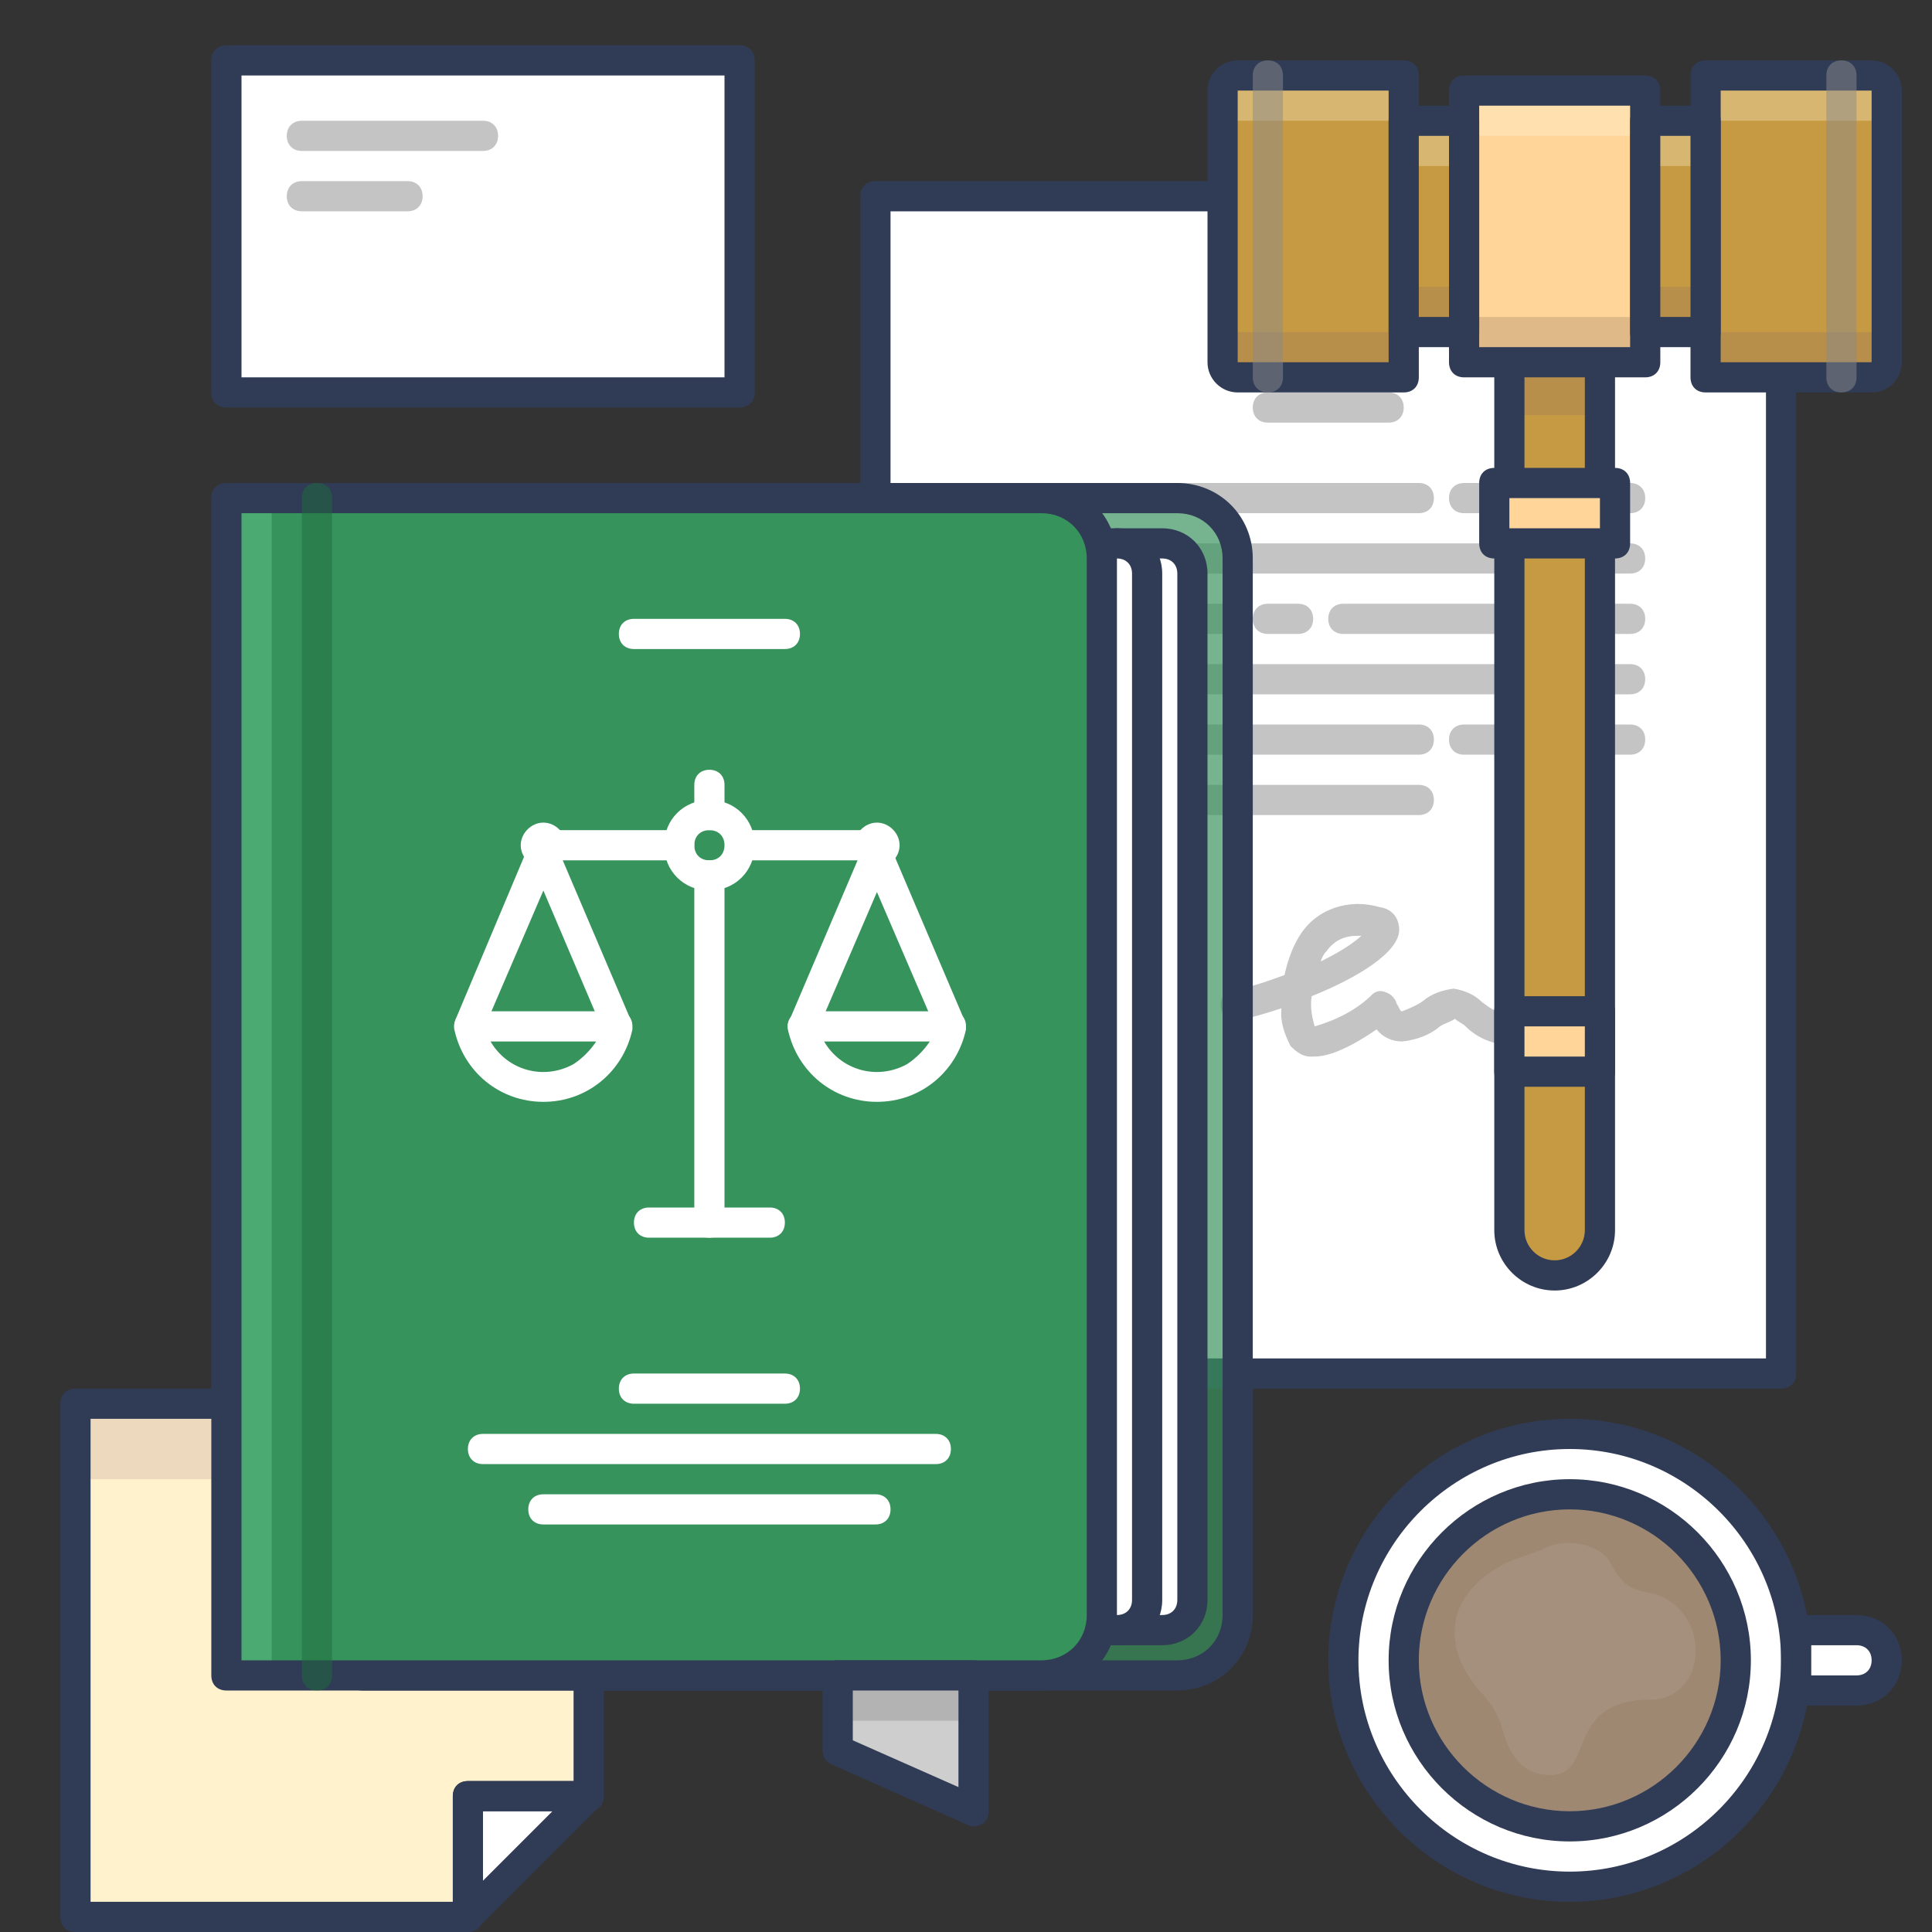 <?xml version="1.0" encoding="utf-8"?>
<!-- Generator: Adobe Illustrator 24.1.3, SVG Export Plug-In . SVG Version: 6.00 Build 0)  -->
<svg version="1.1" id="_002" xmlns="http://www.w3.org/2000/svg" xmlns:xlink="http://www.w3.org/1999/xlink" x="0px" y="0px"
	 viewBox="0 0 128 128" style="enable-background:new 0 0 128 128;" xml:space="preserve">
<rect x="0" y="0" width="128" height="128" fill="#333333" stroke="none"/>
<style type="text/css">
	.st0{fill:#FFFFFF;}
	.st1{fill:#303C56;}
	.st2{fill:#9E8872;}
	.st3{fill:#A5907E;}
	.st4{opacity:0.5;}
	.st5{fill:#898989;}
	.st6{fill:#EEF6FF;}
	.st7{fill:#FFF2CC;}
	.st8{opacity:0.3;}
	.st9{fill:#C1A29F;}
	.st10{opacity:0.69;fill:#37935C;enable-background:new    ;}
	.st11{fill:#37935C;}
	.st12{fill:#75E0A0;}
	.st13{fill:#1D6B3C;}
	.st14{fill:#CECECE;}
	.st15{fill:#727272;}
	.st16{fill:#C69A42;}
	.st17{fill:#FFF9E0;}
	.st18{fill:#93765F;}
	.st19{fill:#FFD599;}
</style>
<circle class="st0" cx="104" cy="110" r="15"/>
<path class="st1" d="M104,126c-8.8,0-16-7.2-16-16s7.2-16,16-16s16,7.2,16,16S112.8,126,104,126z M104,96c-7.7,0-14,6.3-14,14
	s6.3,14,14,14s14-6.3,14-14S111.7,96,104,96z"/>
<circle class="st2" cx="104" cy="110" r="11"/>
<path class="st1" d="M104,122c-6.6,0-12-5.4-12-12s5.4-12,12-12s12,5.4,12,12S110.6,122,104,122L104,122z M104,100
	c-5.5,0-10,4.5-10,10s4.5,10,10,10s10-4.5,10-10S109.5,100,104,100z"/>
<path class="st0" d="M123,112h-4v-4h4c1.1,0,2,0.9,2,2l0,0C125,111.1,124.1,112,123,112z"/>
<path class="st1" d="M123,113h-4c-0.6,0-1-0.4-1-1v-4c0-0.6,0.4-1,1-1h4c1.7,0,3,1.3,3,3S124.7,113,123,113z M120,111h3
	c0.6,0,1-0.4,1-1s-0.4-1-1-1h-3V111z"/>
<path class="st3" d="M102.7,117.6c-1.9,0-2.8-1.5-3.2-3.2c-0.3-0.9-0.8-1.7-1.4-2.3c-2.9-3.3-2.1-6.8,2-8.7c0.8-0.3,1.6-0.5,2.4-0.9
	c1.3-0.6,3.4-0.2,4.1,0.9c0.8,1.4,1.1,1.8,2.5,2.1c2.1,0.3,3.5,2.3,3.2,4.4c0,0,0,0,0,0c0,0.2-0.1,0.4-0.1,0.5
	c-0.3,1.2-1.3,2.1-2.6,2.2C103.5,112.5,105.8,117.6,102.7,117.6z"/>
<rect x="15" y="4" class="st0" width="34" height="22"/>
<path class="st1" d="M49,27H15c-0.6,0-1-0.4-1-1V4c0-0.6,0.4-1,1-1h34c0.6,0,1,0.4,1,1v22C50,26.6,49.6,27,49,27z M16,25h32V5H16V25
	z"/>
<g class="st4">
	<path class="st5" d="M32,10H20c-0.6,0-1-0.4-1-1s0.4-1,1-1h12c0.6,0,1,0.4,1,1S32.6,10,32,10z"/>
</g>
<g class="st4">
	<path class="st5" d="M27,14h-7c-0.6,0-1-0.4-1-1s0.4-1,1-1h7c0.6,0,1,0.4,1,1S27.6,14,27,14z"/>
</g>
<polygon class="st0" points="118,91 118,21 110,13 58,13 58,91 "/>
<path class="st1" d="M118,92H58c-0.6,0-1-0.4-1-1V13c0-0.6,0.4-1,1-1h52c0.3,0,0.5,0.1,0.7,0.3l8,8c0.2,0.2,0.3,0.4,0.3,0.7v70
	C119,91.6,118.6,92,118,92z M59,90h58V21.4l-7.4-7.4H59V90z"/>
<polygon class="st6" points="118,21 110,21 110,13 "/>
<path class="st5" d="M118,22h-8c-0.6,0-1-0.4-1-1v-8c0-0.6,0.4-1,1-1c0.3,0,0.5,0.1,0.7,0.3l8,8c0.4,0.4,0.4,1,0,1.4
	C118.5,21.9,118.3,22,118,22z M111,20h4.6l-4.6-4.6V20z"/>
<path class="st5" d="M118,22h-8c-0.6,0-1-0.4-1-1v-8c0-0.6,0.4-1,1-1c0.3,0,0.5,0.1,0.7,0.3l8,8c0.4,0.4,0.4,1,0,1.4
	C118.5,21.9,118.3,22,118,22z M111,20h4.6l-4.6-4.6V20z"/>
<g class="st4">
	<path class="st5" d="M75,38h-7c-0.6,0-1-0.4-1-1s0.4-1,1-1h7c0.6,0,1,0.4,1,1S75.6,38,75,38z"/>
	<path class="st5" d="M94,34H68c-0.6,0-1-0.4-1-1s0.4-1,1-1h26c0.6,0,1,0.4,1,1S94.6,34,94,34z"/>
	<path class="st5" d="M108,38H78c-0.6,0-1-0.4-1-1s0.4-1,1-1h30c0.6,0,1,0.4,1,1S108.6,38,108,38z"/>
	<path class="st5" d="M108,34H97c-0.6,0-1-0.4-1-1s0.4-1,1-1h11c0.6,0,1,0.4,1,1S108.6,34,108,34z"/>
	<path class="st5" d="M92,28h-8c-0.6,0-1-0.4-1-1s0.4-1,1-1h8c0.6,0,1,0.4,1,1S92.6,28,92,28z"/>
	<path class="st5" d="M81,42H68c-0.6,0-1-0.4-1-1s0.4-1,1-1h13c0.6,0,1,0.4,1,1S81.6,42,81,42z"/>
	<path class="st5" d="M108,42H89c-0.6,0-1-0.4-1-1s0.4-1,1-1h19c0.6,0,1,0.4,1,1S108.6,42,108,42z"/>
	<path class="st5" d="M86,42h-2c-0.6,0-1-0.4-1-1s0.4-1,1-1h2c0.6,0,1,0.4,1,1S86.6,42,86,42z"/>
	<path class="st5" d="M101,46H68c-0.6,0-1-0.4-1-1s0.4-1,1-1h33c0.6,0,1,0.4,1,1S101.6,46,101,46z"/>
	<path class="st5" d="M108,46h-4c-0.6,0-1-0.4-1-1s0.4-1,1-1h4c0.6,0,1,0.4,1,1S108.6,46,108,46z"/>
	<path class="st5" d="M75,50h-7c-0.6,0-1-0.4-1-1s0.4-1,1-1h7c0.6,0,1,0.4,1,1S75.6,50,75,50z"/>
	<path class="st5" d="M108,50H97c-0.6,0-1-0.4-1-1s0.4-1,1-1h11c0.6,0,1,0.4,1,1S108.6,50,108,50z"/>
	<path class="st5" d="M94,50H78c-0.6,0-1-0.4-1-1s0.4-1,1-1h16c0.6,0,1,0.4,1,1S94.6,50,94,50z"/>
	<path class="st5" d="M94,54H68c-0.6,0-1-0.4-1-1s0.4-1,1-1h26c0.6,0,1,0.4,1,1S94.6,54,94,54z"/>
	<path class="st5" d="M87.1,70h-0.3c-0.5,0-0.9-0.3-1.3-0.7c-0.4-0.8-0.7-1.6-0.6-2.5c-0.9,0.3-1.9,0.6-2.8,0.8
		c-0.6,0.1-1.1-0.2-1.2-0.8c-0.1-0.6,0.2-1.1,0.8-1.2c1.2-0.2,2.3-0.6,3.4-1c0.2-0.9,0.5-1.8,1-2.6c1.1-1.8,3.3-2.5,5.3-1.9
		c0.8,0.1,1.3,0.7,1.3,1.5c0,1.5-2.8,3.2-5.8,4.4c-0.1,0.7,0,1.3,0.2,2l0,0c1.4-0.4,2.8-1.1,3.8-2.1c0.2-0.2,0.5-0.3,0.8-0.2
		c0.3,0.1,0.5,0.2,0.7,0.5c0.1,0.1,0.1,0.3,0.2,0.4c0.2,0.4,0.2,0.4,0.3,0.4c0.5-0.2,1-0.4,1.4-0.7c0.6-0.5,1.3-0.7,2-0.8
		c0.7,0.1,1.4,0.4,1.9,0.9c0.4,0.3,0.8,0.6,1.3,0.7c0,0,0.1-0.2,0.2-0.2c0.3-0.7,1.1-1.2,1.9-1.2c0.8,0,1.5,0.3,2,0.9
		c0.1,0.1,0.2,0.1,0.3,0.2c0.6,0,1,0.4,1,1s-0.4,1-1,1c-0.6,0-1.2-0.3-1.6-0.7c-0.3-0.3-0.4-0.3-0.6-0.3c-0.1,0-0.1,0.2-0.2,0.2
		c-0.3,0.7-1.1,1.2-1.9,1.2c-0.9-0.1-1.8-0.5-2.5-1.2c-0.2-0.2-0.5-0.3-0.7-0.5c-0.3,0.2-0.7,0.3-1,0.5c-0.7,0.6-1.6,0.9-2.5,1
		c-0.7,0-1.3-0.3-1.7-0.8C90.2,68.9,88.4,70,87.1,70z M89.9,62c-0.8,0-1.5,0.3-2,1c-0.2,0.2-0.3,0.4-0.4,0.7c1-0.5,1.9-1,2.7-1.7
		H89.9z"/>
</g>
<polygon class="st0" points="31,127 31,119 39,119 "/>
<polygon class="st7" points="31,127 5,127 5,93 39,93 39,119 31,119 "/>
<g class="st8">
	<rect x="5" y="93" class="st9" width="34" height="5"/>
</g>
<path class="st1" d="M31,128c-0.6,0-1-0.4-1-1v-8c0-0.6,0.4-1,1-1h8c0.6,0,1,0.4,1,1c0,0.3-0.1,0.5-0.3,0.7l-8,8
	C31.5,127.9,31.3,128,31,128z M32,120v4.6l4.6-4.6H32z"/>
<path class="st1" d="M31,128H5c-0.6,0-1-0.4-1-1V93c0-0.6,0.4-1,1-1h34c0.6,0,1,0.4,1,1v26c0,0.6-0.4,1-1,1h-7v7
	C32,127.6,31.6,128,31,128z M6,126h24v-7c0-0.6,0.4-1,1-1h7V94H6V126z"/>
<path class="st10" d="M24,33v78h54c2.2,0,4-1.8,4-4V37c0-2.2-1.8-4-4-4H24z"/>
<path class="st1" d="M78,112H24c-0.6,0-1-0.4-1-1V33c0-0.6,0.4-1,1-1h54c2.8,0,5,2.2,5,5v70C83,109.8,80.8,112,78,112z M25,110h53
	c1.7,0,3-1.3,3-3V37c0-1.7-1.3-3-3-3H25V110z"/>
<path class="st0" d="M74,36v72h3c1.1,0,2-0.9,2-2V38c0-1.1-0.9-2-2-2H74z"/>
<path class="st1" d="M77,109h-3c-0.6,0-1-0.4-1-1V36c0-0.6,0.4-1,1-1h3c1.7,0,3,1.3,3,3v68C80,107.7,78.7,109,77,109z M75,107h2
	c0.6,0,1-0.4,1-1V38c0-0.6-0.4-1-1-1h-2V107z"/>
<path class="st0" d="M71,36v72h3c1.1,0,2-0.9,2-2V38c0-1.1-0.9-2-2-2H71z"/>
<path class="st1" d="M74,109h-3c-0.6,0-1-0.4-1-1V36c0-0.6,0.4-1,1-1h3c1.7,0,3,1.3,3,3v68C77,107.7,75.7,109,74,109z M72,107h2
	c0.6,0,1-0.4,1-1V38c0-0.6-0.4-1-1-1h-2V107z"/>
<path class="st11" d="M69,111H15V33h54c2.2,0,4,1.8,4,4v70C73,109.2,71.2,111,69,111z"/>
<g class="st8">
	<rect x="15" y="33" class="st12" width="3" height="78"/>
</g>
<path class="st1" d="M69,112H15c-0.6,0-1-0.4-1-1V33c0-0.6,0.4-1,1-1h54c2.8,0,5,2.2,5,5v70C74,109.8,71.8,112,69,112z M16,110h53
	c1.7,0,3-1.3,3-3V37c0-1.7-1.3-3-3-3H16V110z"/>
<g class="st4">
	<path class="st13" d="M21,112c-0.6,0-1-0.4-1-1V33c0-0.6,0.4-1,1-1s1,0.4,1,1v78C22,111.6,21.6,112,21,112z"/>
</g>
<polygon class="st14" points="55.5,111 55.5,116 64.5,120 64.5,111 "/>
<g class="st8">
	<rect x="55.5" y="111" class="st15" width="9" height="3"/>
</g>
<path class="st1" d="M64.5,121c-0.1,0-0.3,0-0.4-0.1l-9-4c-0.4-0.2-0.6-0.5-0.6-0.9v-5c0-0.6,0.4-1,1-1h9c0.6,0,1,0.4,1,1v9
	C65.5,120.6,65.1,121,64.5,121z M56.5,115.3l7,3.1V112h-7V115.3z"/>
<path class="st0" d="M45,57h-9c-0.6,0-1-0.4-1-1s0.4-1,1-1h9c0.6,0,1,0.4,1,1S45.6,57,45,57z"/>
<path class="st0" d="M47,55c-0.6,0-1-0.4-1-1v-2c0-0.6,0.4-1,1-1s1,0.4,1,1v2C48,54.6,47.6,55,47,55z"/>
<path class="st0" d="M47,82c-0.6,0-1-0.4-1-1V58c0-0.6,0.4-1,1-1s1,0.4,1,1v23C48,81.6,47.6,82,47,82z"/>
<path class="st0" d="M51,82h-8c-0.6,0-1-0.4-1-1s0.4-1,1-1h8c0.6,0,1,0.4,1,1S51.6,82,51,82z"/>
<path class="st0" d="M47,59c-1.7,0-3-1.3-3-3s1.3-3,3-3s3,1.3,3,3S48.7,59,47,59z M47,55c-0.6,0-1,0.4-1,1s0.4,1,1,1s1-0.4,1-1
	S47.6,55,47,55z"/>
<path class="st0" d="M36,57.5c-0.8,0-1.5-0.7-1.5-1.5s0.7-1.5,1.5-1.5s1.5,0.7,1.5,1.5S36.8,57.5,36,57.5z M36,55.5
	c-0.3,0-0.5,0.2-0.5,0.5s0.2,0.5,0.5,0.5s0.5-0.2,0.5-0.5S36.3,55.5,36,55.5z"/>
<path class="st0" d="M40.9,69c-0.4,0-0.8-0.2-0.9-0.6L36,59l-4,9.3c-0.2,0.5-0.8,0.7-1.3,0.5c-0.5-0.2-0.7-0.8-0.5-1.3l0,0l0,0
	L35,56.1c0.2-0.4,0.6-0.6,1-0.6l0,0c0.4,0,0.8,0.2,0.9,0.6l4.9,11.5c0.2,0.5,0,1.1-0.5,1.3C41.2,69,41,69,40.9,69z"/>
<path class="st0" d="M36,73c-2.9,0-5.3-2-5.9-4.8c-0.1-0.5,0.2-1.1,0.8-1.2c0,0,0,0,0,0h0.2h9.8c0.6,0,1,0.4,1,1c0,0.1,0,0.1,0,0.2
	C41.3,71,38.9,73,36,73z M32.5,69c1.1,1.9,3.5,2.6,5.5,1.5c0.6-0.4,1.1-0.9,1.5-1.5H32.5z"/>
<path class="st0" d="M58.1,57h-9c-0.6,0-1-0.4-1-1s0.4-1,1-1h9c0.6,0,1,0.4,1,1S58.6,57,58.1,57z"/>
<path class="st0" d="M58.1,57.5c-0.8,0-1.5-0.7-1.5-1.5s0.7-1.5,1.5-1.5s1.5,0.7,1.5,1.5S58.9,57.5,58.1,57.5z M58.1,55.5
	c-0.3,0-0.5,0.2-0.5,0.5s0.2,0.5,0.5,0.5s0.5-0.2,0.5-0.5S58.4,55.5,58.1,55.5z"/>
<path class="st0" d="M53.2,69c-0.6,0-1-0.4-1-1c0-0.1,0-0.3,0.1-0.4l4.9-11.5c0.2-0.4,0.5-0.6,0.9-0.6l0,0c0.4,0,0.8,0.2,0.9,0.6
	l4.9,11.5c0.2,0.5,0,1.1-0.5,1.3c-0.5,0.2-1.1,0-1.3-0.5l-4-9.3l-4,9.3C53.9,68.8,53.6,69,53.2,69z"/>
<path class="st0" d="M58.1,73c-2.9,0-5.3-2-5.9-4.8c-0.1-0.5,0.2-1.1,0.8-1.2c0,0,0,0,0,0h0.2H63c0.6,0,1,0.4,1,1c0,0.1,0,0.1,0,0.2
	C63.4,71,61,73,58.1,73z M54.6,69c1.1,1.9,3.5,2.6,5.5,1.5c0.6-0.4,1.1-0.9,1.5-1.5H54.6z"/>
<path class="st0" d="M52,93H42c-0.6,0-1-0.4-1-1s0.4-1,1-1h10c0.6,0,1,0.4,1,1S52.6,93,52,93z"/>
<path class="st0" d="M52,43H42c-0.6,0-1-0.4-1-1s0.4-1,1-1h10c0.6,0,1,0.4,1,1S52.6,43,52,43z"/>
<path class="st0" d="M62,97H32c-0.6,0-1-0.4-1-1s0.4-1,1-1h30c0.6,0,1,0.4,1,1S62.6,97,62,97z"/>
<path class="st0" d="M58,101H36c-0.6,0-1-0.4-1-1s0.4-1,1-1h22c0.6,0,1,0.4,1,1S58.6,101,58,101z"/>
<path class="st16" d="M93,25H82c-0.6,0-1-0.4-1-1V6c0-0.6,0.4-1,1-1h11V25z"/>
<g class="st8">
	<path class="st17" d="M82,5c-0.6,0-1,0.4-1,1v3c0-0.6,0.4-1,1-1h11V5H82z"/>
</g>
<g class="st8">
	<path class="st18" d="M82,25c-0.6,0-1-0.4-1-1v-3c0,0.6,0.4,1,1,1h11v3H82z"/>
</g>
<path class="st16" d="M113,5h11c0.6,0,1,0.4,1,1v18c0,0.6-0.4,1-1,1h-11V5z"/>
<g class="st8">
	<path class="st17" d="M124,5c0.6,0,1,0.4,1,1v3c0-0.6-0.4-1-1-1h-11V5H124z"/>
</g>
<g class="st8">
	<path class="st18" d="M124,25c0.6,0,1-0.4,1-1v-3c0,0.6-0.4,1-1,1h-11v3H124z"/>
</g>
<path class="st16" d="M103,84.5L103,84.5c-1.7,0-3-1.3-3-3v-58h6v58C106,83.2,104.7,84.5,103,84.5z"/>
<g class="st8">
	<rect x="100" y="23.5" class="st18" width="6" height="4"/>
</g>
<path class="st1" d="M103,85.5c-2.2,0-4-1.8-4-4v-58c0-0.6,0.4-1,1-1h6c0.6,0,1,0.4,1,1v58C107,83.7,105.2,85.5,103,85.5z M101,24.5
	v57c0,1.1,0.9,2,2,2s2-0.9,2-2v-57H101z"/>
<path class="st1" d="M93,26H82c-1.1,0-2-0.9-2-2V6c0-1.1,0.9-2,2-2h11c0.6,0,1,0.4,1,1v20C94,25.6,93.6,26,93,26z M82,6v18h10V6H82z
	"/>
<path class="st1" d="M124,26h-11c-0.6,0-1-0.4-1-1V5c0-0.6,0.4-1,1-1h11c1.1,0,2,0.9,2,2v18C126,25.1,125.1,26,124,26z M114,24h10V6
	h-10V24z"/>
<g class="st4">
	<path class="st5" d="M122,26c-0.6,0-1-0.4-1-1V5c0-0.6,0.4-1,1-1s1,0.4,1,1v20C123,25.6,122.6,26,122,26z"/>
	<path class="st5" d="M84,26c-0.6,0-1-0.4-1-1V5c0-0.6,0.4-1,1-1s1,0.4,1,1v20C85,25.6,84.6,26,84,26z"/>
</g>
<rect x="100" y="67" class="st19" width="6" height="4"/>
<path class="st1" d="M106,72h-6c-0.6,0-1-0.4-1-1v-4c0-0.6,0.4-1,1-1h6c0.6,0,1,0.4,1,1v4C107,71.6,106.6,72,106,72z M101,70h4v-2
	h-4V70z"/>
<rect x="99" y="32" class="st19" width="8" height="4"/>
<path class="st1" d="M107,37h-8c-0.6,0-1-0.4-1-1v-4c0-0.6,0.4-1,1-1h8c0.6,0,1,0.4,1,1v4C108,36.6,107.6,37,107,37z M100,35h6v-2
	h-6V35z"/>
<rect x="97" y="6" class="st19" width="12" height="18"/>
<g class="st8">
	<rect x="97" y="6" class="st17" width="12" height="3"/>
</g>
<g class="st8">
	<rect x="97" y="21" class="st18" width="12" height="3"/>
</g>
<path class="st1" d="M109,25H97c-0.6,0-1-0.4-1-1V6c0-0.6,0.4-1,1-1h12c0.6,0,1,0.4,1,1v18C110,24.6,109.6,25,109,25z M98,23h10V7
	H98V23z"/>
<rect x="93" y="8" class="st16" width="4" height="14"/>
<g class="st8">
	<rect x="93" y="8" class="st17" width="4" height="3"/>
</g>
<g class="st8">
	<rect x="93" y="19" class="st18" width="4" height="3"/>
</g>
<path class="st1" d="M97,23h-4c-0.6,0-1-0.4-1-1V8c0-0.6,0.4-1,1-1h4c0.6,0,1,0.4,1,1v14C98,22.6,97.6,23,97,23z M94,21h2V9h-2V21z"
	/>
<rect x="109" y="8" class="st16" width="4" height="14"/>
<g class="st8">
	<rect x="109" y="8" class="st17" width="4" height="3"/>
</g>
<g class="st8">
	<rect x="109" y="19" class="st18" width="4" height="3"/>
</g>
<path class="st1" d="M113,23h-4c-0.6,0-1-0.4-1-1V8c0-0.6,0.4-1,1-1h4c0.6,0,1,0.4,1,1v14C114,22.6,113.6,23,113,23z M110,21h2V9h-2
	V21z"/>
</svg>
